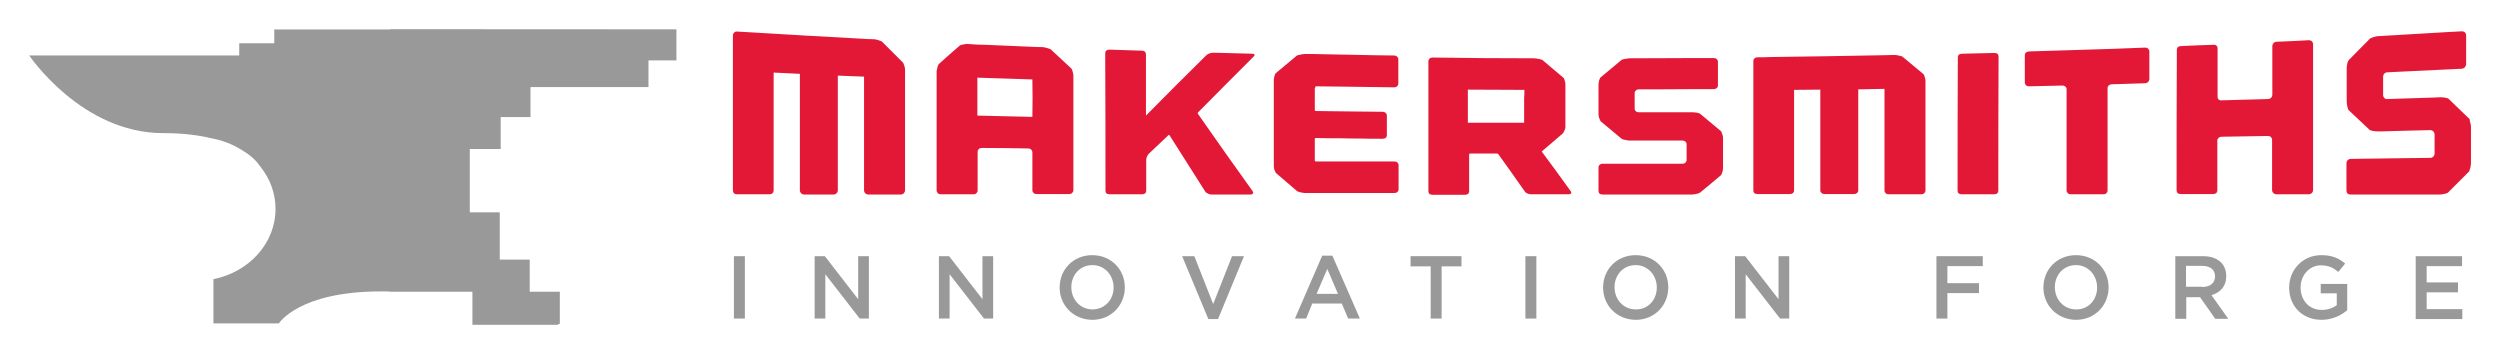 <?xml version="1.0" encoding="UTF-8" standalone="no"?>
<!-- Generator: Adobe Illustrator 22.0.1, SVG Export Plug-In . SVG Version: 6.00 Build 0)  -->

<svg
   xmlns:dc="http://purl.org/dc/elements/1.1/"
   xmlns:cc="http://creativecommons.org/ns#"
   xmlns:rdf="http://www.w3.org/1999/02/22-rdf-syntax-ns#"
   xmlns:svg="http://www.w3.org/2000/svg"
   xmlns="http://www.w3.org/2000/svg"
   xmlns:sodipodi="http://sodipodi.sourceforge.net/DTD/sodipodi-0.dtd"
   xmlns:inkscape="http://www.inkscape.org/namespaces/inkscape"
   version="1.1"
   id="Layer_1"
   x="0px"
   y="0px"
   viewBox="0 0 1618.792 229.195"
   xml:space="preserve"
   sodipodi:docname="Logo - Makersmiths Horizontal Silver Vector.svg"
   width="428.306mm"
   height="60.641mm"
   inkscape:version="0.92.3 (2405546, 2018-03-11)"><defs
   id="defs293" /><sodipodi:namedview
   pagecolor="#ffffff"
   bordercolor="#666666"
   borderopacity="1"
   objecttolerance="10"
   gridtolerance="10"
   guidetolerance="10"
   inkscape:pageopacity="0"
   inkscape:pageshadow="2"
   inkscape:window-width="1920"
   inkscape:window-height="1017"
   id="namedview291"
   showgrid="false"
   units="mm"
   fit-margin-top="5"
   fit-margin-left="5"
   fit-margin-right="5"
   fit-margin-bottom="5"
   inkscape:zoom="0.46405229"
   inkscape:cx="662.60694"
   inkscape:cy="272.53617"
   inkscape:window-x="1912"
   inkscape:window-y="-8"
   inkscape:window-maximized="1"
   inkscape:current-layer="Layer_1" />
<style
   type="text/css"
   id="style2">
	.st0{fill:#E31837;}
	.st1{fill:#999999;}
	.st2{fill:#FFFFFF;}
</style>



<path
   class="st1"
   d="m 252.598,18.898 v 0.2 h -75 v 8.9 h -22.7 v 7.9 H 18.898 c 0,0 33.8,50.3 86.7,50.3 12.6,0 22.9,1.3 31.1,3.3 7.2,1.3 13.9,3.9 19.8,7.6 8.5,5 11.3,9.8 11.3,9.8 0,0 0.4,0.5 1.1,1.4 6,7.6 9.5,16.9 9.5,27 0,22.1 -17,40.7 -39.9,45.4 -0.1,0 -0.2,0.1 -0.3,0.1 v 28.6 h 42.4 c 0,0 12.8,-20.7 66,-20.7 2.1,0 4,0 6,0.1 v 0.1 h 53.3 v 21.4 h 55.6 v -0.6 h 1 v -20.8 h -19.5 v -20.8 h -19.4 v -30.6 h -19.4 V 96.498 h 20 v -20.7 h 19.3 v -19.4 h 76.4 v -17.3 h 18.1 v -20.1 z"
   id="path146"
   inkscape:connector-curvature="0"
   style="fill:#999999" />
<g
   id="g869"
   transform="matrix(1.649,0,0,1.649,443.397,-352.894)"
   style="stroke-width:0.606"><g
     transform="translate(-246.002,-174.902)"
     id="g144"
     style="stroke-width:0.606">
	<path
   style="fill:#e31837;stroke-width:0.606"
   inkscape:connector-curvature="0"
   id="path122"
   d="m 332.3,415 c 0.2,0.6 0.2,1.1 0.2,1.6 0,1.5 0,2.9 0,4.4 0,11.7 0,23.4 0,35.1 0,2.5 0,5 0,7.5 0,0.5 -0.2,0.8 -0.5,1.2 -0.3,0.3 -0.7,0.5 -1.2,0.5 -4.2,0 -8.5,0 -12.7,0 -0.5,0 -0.9,-0.2 -1.2,-0.5 -0.3,-0.3 -0.5,-0.7 -0.5,-1.2 0,-4 0,-8 0,-12 0,-7.5 0,-15.1 0,-22.6 0,-3.3 0,-6.7 0,-10 -3.4,-0.1 -6.8,-0.3 -10.3,-0.4 0,3.7 0,7.5 0,11.2 0,9.1 0,18.2 0,27.2 0,2.2 0,4.4 0,6.6 0,0.5 -0.2,0.9 -0.5,1.2 -0.3,0.3 -0.7,0.5 -1.2,0.5 -3.8,0 -7.7,0 -11.5,0 -0.5,0 -0.9,-0.2 -1.2,-0.5 -0.3,-0.3 -0.5,-0.7 -0.5,-1.2 0,-2.7 0,-5.3 0,-8 0,-9.6 0,-19.2 0,-28.9 0,-2.9 0,-5.9 0,-8.8 -3.4,-0.2 -6.8,-0.3 -10.3,-0.5 0,5.2 0,10.3 0,15.5 0,7.3 0,14.7 0,22 0,2.9 0,5.7 0,8.6 0,1.1 -0.6,1.7 -1.7,1.7 -4.2,0 -8.4,0 -12.6,0 -1.2,0 -1.7,-0.6 -1.7,-1.7 0,-4.3 0,-8.6 0,-12.8 0,-13.3 0,-26.6 0,-39.9 0,-2.6 0,-5.3 0,-7.9 0,-0.5 0.2,-0.9 0.5,-1.2 0.3,-0.3 0.7,-0.5 1.2,-0.4 1.8,0.1 3.5,0.2 5.3,0.3 14.5,0.9 29,1.7 43.6,2.5 1.5,0.1 3.1,0.2 4.6,0.2 0.5,0 1.1,0.1 1.7,0.3 0.6,0.2 1.2,0.4 1.6,0.6 2.8,2.8 5.6,5.6 8.4,8.4 0.1,0.3 0.3,0.8 0.5,1.4 z"
   class="st0" />
	<path
   style="fill:#e31837;stroke-width:0.606"
   inkscape:connector-curvature="0"
   id="path124"
   d="m 397.9,415.9 c 0.2,0.4 0.4,0.9 0.5,1.5 0.2,0.6 0.2,1.1 0.2,1.5 0,0.3 0,0.6 0,0.9 0,0.2 0,0.5 0,0.7 0,14.4 0,28.7 0,43.1 0,0.4 -0.2,0.8 -0.5,1.1 -0.3,0.3 -0.7,0.4 -1.2,0.4 -4.2,0 -8.5,0 -12.7,0 -0.5,0 -0.9,-0.1 -1.2,-0.4 -0.3,-0.3 -0.5,-0.6 -0.5,-1.1 0,-5 0,-9.9 0,-14.9 0,-0.4 -0.2,-0.8 -0.5,-1.1 -0.3,-0.3 -0.7,-0.4 -1.2,-0.4 -6,-0.1 -12.1,-0.2 -18.1,-0.2 -0.5,0 -0.9,0.1 -1.2,0.4 -0.3,0.3 -0.5,0.6 -0.5,1.1 0,5.1 0,10.1 0,15.2 0,0.5 -0.2,0.8 -0.5,1.1 -0.3,0.3 -0.7,0.4 -1.2,0.4 -4.2,0 -8.5,0 -12.7,0 -0.5,0 -0.9,-0.1 -1.2,-0.4 -0.3,-0.3 -0.5,-0.7 -0.5,-1.1 0,-15.1 0,-30.1 0,-45.2 0,-0.5 0,-0.9 0,-1.4 0,-0.1 0,-0.2 0,-0.3 0.1,-0.5 0.2,-0.9 0.3,-1.4 0.1,-0.5 0.3,-1 0.5,-1.3 2.8,-2.5 5.6,-5 8.4,-7.4 0.4,-0.1 0.9,-0.3 1.6,-0.4 0.6,-0.1 1.2,-0.2 1.6,-0.1 0.5,0 0.9,0 1.4,0.1 1.7,0.1 3.5,0.2 5.2,0.2 6.2,0.3 12.5,0.5 18.7,0.8 0.9,0 1.8,0.1 2.7,0.1 0.3,0 0.7,0 1,0 0.5,0 1.1,0.1 1.7,0.3 0.6,0.2 1.2,0.3 1.6,0.5 2.7,2.5 5.5,5.1 8.3,7.7 z m -15.4,4.2 c -7.2,-0.2 -14.4,-0.5 -21.6,-0.7 0,5 0,9.9 0,14.9 7.2,0.2 14.4,0.3 21.6,0.5 0.1,-4.9 0.1,-9.8 0,-14.7 z"
   class="st0" />
	<path
   style="fill:#e31837;stroke-width:0.606"
   inkscape:connector-curvature="0"
   id="path126"
   d="m 447.6,433 c -0.2,0.2 -0.2,0.3 -0.1,0.6 7.2,10.3 14.3,20.4 21.5,30.4 0.2,0.4 0.3,0.7 0.1,0.9 -0.2,0.2 -0.5,0.4 -1,0.4 -5.1,0 -10.1,0 -15.2,0 -0.5,0 -1,-0.1 -1.5,-0.4 -0.5,-0.2 -0.9,-0.5 -1.1,-0.9 -4.6,-7.2 -9.2,-14.5 -13.9,-21.9 -0.2,-0.3 -0.3,-0.3 -0.5,-0.1 -2.5,2.4 -5.1,4.8 -7.6,7.2 -0.3,0.3 -0.6,0.7 -0.8,1.2 -0.2,0.5 -0.3,1 -0.3,1.4 0,4 0,7.9 0,11.9 0,1 -0.6,1.5 -1.7,1.5 -4.2,0 -8.4,0 -12.6,0 -1.2,0 -1.7,-0.5 -1.7,-1.5 0,-17.9 0,-35.9 -0.1,-53.8 0,-1 0.6,-1.5 1.7,-1.5 4.2,0.1 8.4,0.3 12.6,0.4 1.2,0 1.7,0.6 1.7,1.6 0,8 0,15.9 0,23.9 7.9,-8 15.7,-15.8 23.6,-23.6 0.3,-0.3 0.7,-0.6 1.3,-0.8 0.5,-0.2 1.1,-0.3 1.6,-0.3 5.1,0.1 10.1,0.3 15.2,0.4 0.5,0 0.8,0.1 0.9,0.3 0.1,0.2 0,0.5 -0.3,0.8 -7.3,7.3 -14.5,14.5 -21.8,21.9 z"
   class="st0" />
	<path
   style="fill:#e31837;stroke-width:0.606"
   inkscape:connector-curvature="0"
   id="path128"
   d="m 493.4,423.7 c 0,2.8 0,5.7 0,8.5 0,0.2 0.2,0.3 0.5,0.3 2.6,0 5.2,0.1 7.8,0.1 2.8,0 5.6,0.1 8.4,0.1 3.3,0 6.6,0.1 9.9,0.1 0.5,0 0.9,0.2 1.2,0.4 0.3,0.3 0.5,0.6 0.5,1 0,2.6 0,5.1 0,7.7 0,1 -0.6,1.5 -1.7,1.5 -3.1,0 -6.2,0 -9.3,-0.1 -2.4,0 -4.9,0 -7.3,-0.1 -3.2,0 -6.4,0 -9.5,-0.1 -0.3,0 -0.5,0.1 -0.5,0.4 0,2.8 0,5.6 0,8.4 0,0.3 0.2,0.4 0.5,0.4 2.4,0 4.9,0 7.3,0 3.5,0 6.9,0 10.4,0 4.3,0 8.7,0 13,0 0.5,0 0.9,0.1 1.2,0.4 0.3,0.3 0.5,0.6 0.5,1 0,3.2 0,6.4 0,9.6 0,0.4 -0.2,0.8 -0.5,1 -0.3,0.3 -0.7,0.4 -1.2,0.4 -3.3,0 -6.5,0 -9.8,0 -7.4,0 -14.8,0 -22.3,0 -0.9,0 -1.9,0 -2.8,0 -0.5,0 -1,-0.1 -1.6,-0.2 -0.6,-0.1 -1.1,-0.3 -1.6,-0.5 -2.8,-2.4 -5.6,-4.8 -8.4,-7.2 -0.2,-0.4 -0.4,-0.8 -0.6,-1.3 -0.1,-0.5 -0.2,-1 -0.2,-1.4 0,-0.8 0,-1.6 0,-2.4 0,-8.8 0,-17.7 0,-26.5 0,-1.6 0,-3.2 0,-4.8 0,-0.4 0.1,-0.9 0.2,-1.4 0.1,-0.5 0.3,-1 0.5,-1.3 2.8,-2.3 5.6,-4.7 8.4,-7 0.4,-0.1 0.9,-0.3 1.6,-0.4 0.6,-0.1 1.2,-0.2 1.6,-0.2 0.7,0 1.5,0 2.2,0 8.5,0.2 16.9,0.3 25.4,0.5 2.4,0 4.9,0.1 7.3,0.1 0.5,0 0.9,0.2 1.2,0.4 0.3,0.3 0.5,0.6 0.5,1 0,3.2 0,6.5 0,9.7 0,0.4 -0.2,0.7 -0.5,1 -0.3,0.3 -0.7,0.4 -1.2,0.4 -2.4,0 -4.7,-0.1 -7.1,-0.1 -4.9,-0.1 -9.7,-0.1 -14.6,-0.2 -3,0 -6,-0.1 -9.1,-0.1 -0.1,0.6 -0.3,0.7 -0.3,0.9 z"
   class="st0" />
	<path
   style="fill:#e31837;stroke-width:0.606"
   inkscape:connector-curvature="0"
   id="path130"
   d="m 593.9,464 c 0.2,0.4 0.3,0.6 0.1,0.9 -0.2,0.2 -0.5,0.3 -1,0.3 -4.9,0 -9.7,0 -14.6,0 -0.5,0 -1,-0.1 -1.5,-0.3 -0.5,-0.2 -0.9,-0.5 -1.1,-0.9 -3.4,-4.8 -6.8,-9.7 -10.3,-14.5 -0.1,-0.2 -0.3,-0.3 -0.6,-0.3 -3.5,0 -6.9,0 -10.4,0 -0.3,0 -0.5,0.1 -0.5,0.4 0,4.8 0,9.5 0,14.3 0,1 -0.6,1.5 -1.7,1.5 -4.2,0 -8.4,0 -12.6,0 -1.2,0 -1.7,-0.5 -1.7,-1.5 0,-8.4 0,-16.7 0,-25.1 0,-4.4 0,-8.8 0,-13.2 0,-4.2 0,-8.5 0,-12.7 0,-0.4 0.2,-0.8 0.5,-1 0.3,-0.3 0.7,-0.4 1.2,-0.4 13.2,0.2 26.5,0.3 39.7,0.3 0.5,0 1.1,0.1 1.7,0.2 0.6,0.1 1.2,0.3 1.6,0.4 2.8,2.4 5.6,4.7 8.4,7.1 0.2,0.4 0.4,0.8 0.5,1.3 0.2,0.5 0.2,1 0.2,1.4 0,3.4 0,6.9 0,10.3 0,1.9 0,3.7 0,5.6 0,0.3 0,0.5 0,0.8 0,0.3 -0.1,0.7 -0.3,1.1 -0.2,0.4 -0.4,0.8 -0.6,1.2 -2.8,2.4 -5.6,4.8 -8.4,7.2 3.8,5.1 7.6,10.3 11.4,15.6 z m -18.2,-39.8 c -7.4,0 -14.8,-0.1 -22.2,-0.1 0,4.3 0,8.7 0,13 3.5,0 7,0 10.5,0 3.2,0 6.5,0 9.7,0 0.1,0 0.2,0 0.3,0 0.5,0 1.1,0 1.6,0 0,-0.3 0,-0.7 0,-1 0,-2.9 0,-5.8 0,-8.6 0.1,-1.1 0.1,-2.2 0.1,-3.3 z"
   class="st0" />
	<path
   style="fill:#e31837;stroke-width:0.606"
   inkscape:connector-curvature="0"
   id="path132"
   d="m 653.5,441.9 c 0.2,0.5 0.2,1 0.2,1.4 0,0.7 0,1.4 0,2.1 0,1.9 0,3.8 0,5.7 0,1.3 0,2.5 0,3.8 0,0.4 -0.1,0.9 -0.2,1.4 -0.2,0.5 -0.3,0.9 -0.5,1.3 -2.8,2.4 -5.6,4.7 -8.4,7 -0.4,0.2 -1,0.4 -1.6,0.5 -0.6,0.1 -1.2,0.2 -1.7,0.2 -0.7,0 -1.3,0 -2,0 -6.9,0 -13.9,0 -20.8,0 -4,0 -8,0 -12,0 -1.2,0 -1.7,-0.5 -1.7,-1.5 0,-3.1 0,-6.2 0,-9.2 0,-0.4 0.2,-0.8 0.5,-1 0.3,-0.3 0.7,-0.4 1.2,-0.4 4.9,0 9.7,0 14.6,0 2.6,0 5.3,0 7.9,0 2.9,0 5.8,0 8.7,0 0.5,0 0.9,-0.1 1.2,-0.4 0.3,-0.3 0.5,-0.6 0.5,-1 0,-2.1 0,-4.2 0,-6.3 0,-0.4 -0.2,-0.8 -0.5,-1 -0.3,-0.3 -0.7,-0.4 -1.2,-0.4 -2.7,0 -5.5,0 -8.2,0 -3.7,0 -7.3,0 -11,0 -0.4,0 -0.9,0 -1.3,0 -0.5,0 -1,0 -1.6,-0.2 -0.6,-0.1 -1.1,-0.2 -1.6,-0.4 -2.8,-2.3 -5.6,-4.7 -8.4,-7 -0.2,-0.4 -0.4,-0.9 -0.6,-1.4 -0.1,-0.5 -0.2,-1 -0.2,-1.4 0,-0.5 0,-1 0,-1.5 0,-2.9 0,-5.8 0,-8.7 0,-0.5 0,-0.9 0,-1.4 0,-0.4 0.1,-0.9 0.2,-1.4 0.1,-0.5 0.3,-0.9 0.5,-1.3 2.8,-2.3 5.6,-4.7 8.4,-7 0.4,-0.2 0.9,-0.3 1.6,-0.4 0.6,-0.1 1.2,-0.2 1.6,-0.2 0.6,0 1.2,0 1.7,0 8.5,0 17,-0.1 25.5,-0.1 1.9,0 3.8,0 5.7,0 0.5,0 0.9,0.1 1.2,0.4 0.3,0.3 0.5,0.6 0.5,1 0,3.1 0,6.3 0,9.4 0,0.4 -0.2,0.8 -0.5,1 -0.3,0.3 -0.7,0.4 -1.2,0.4 -2.1,0 -4.3,0 -6.4,0 -5.6,0 -11.2,0.1 -16.9,0.1 -2,0 -4,0 -6,0 -0.5,0 -0.9,0.1 -1.2,0.4 -0.3,0.3 -0.5,0.6 -0.5,1 0,2.1 0,4.1 0,6.2 0,0.4 0.2,0.8 0.5,1 0.3,0.3 0.7,0.4 1.2,0.4 2,0 3.9,0 5.9,0 4.2,0 8.3,0 12.5,0 0.7,0 1.5,0 2.2,0 0.5,0 1.1,0 1.7,0.1 0.6,0.1 1.2,0.2 1.6,0.4 2.8,2.3 5.6,4.7 8.4,7 0.2,0.5 0.3,0.9 0.5,1.4 z"
   class="st0" />
	<path
   style="fill:#e31837;stroke-width:0.606"
   inkscape:connector-curvature="0"
   id="path134"
   d="m 733,419.5 c 0.2,0.5 0.2,1 0.2,1.4 0,1.3 0,2.7 0,4 0,10.7 0,21.3 0,32 0,2.3 0,4.5 0,6.8 0,0.4 -0.2,0.8 -0.5,1.1 -0.3,0.3 -0.7,0.4 -1.2,0.4 -4.2,0 -8.5,0 -12.7,0 -0.5,0 -0.9,-0.1 -1.2,-0.4 -0.3,-0.3 -0.5,-0.6 -0.5,-1.1 0,-3.6 0,-7.1 0,-10.7 0,-6.7 0,-13.5 0,-20.2 0,-3 0,-6 0,-9 -3.4,0.1 -6.8,0.1 -10.3,0.2 0,3.3 0,6.6 0,9.9 0,8 0,16 0,24 0,1.9 0,3.9 0,5.8 0,0.4 -0.2,0.8 -0.5,1 -0.3,0.3 -0.7,0.4 -1.2,0.4 -3.8,0 -7.7,0 -11.5,0 -0.5,0 -0.9,-0.1 -1.2,-0.4 -0.3,-0.3 -0.5,-0.6 -0.5,-1 0,-2.3 0,-4.6 0,-6.9 0,-8.3 0,-16.6 0,-25 0,-2.6 0,-5.1 0,-7.7 -3.4,0 -6.8,0.1 -10.3,0.1 0,4.4 0,8.8 0,13.3 0,6.3 0,12.5 0,18.8 0,2.4 0,4.9 0,7.3 0,1 -0.6,1.5 -1.7,1.5 -4.2,0 -8.4,0 -12.6,0 -1.2,0 -1.7,-0.5 -1.7,-1.5 0,-3.6 0,-7.2 0,-10.7 0,-11.2 0,-22.3 0,-33.5 0,-2.2 0,-4.4 0,-6.6 0,-0.4 0.2,-0.8 0.5,-1 0.3,-0.3 0.7,-0.4 1.2,-0.4 1.8,0 3.5,0 5.3,-0.1 14.5,-0.2 29.1,-0.4 43.6,-0.7 1.5,0 3.1,-0.1 4.6,-0.1 0.5,0 1.1,0 1.7,0.2 0.6,0.1 1.2,0.2 1.6,0.4 2.8,2.3 5.6,4.7 8.4,7 0.2,0.4 0.4,0.9 0.5,1.4 z"
   class="st0" />
	<path
   style="fill:#e31837;stroke-width:0.606"
   inkscape:connector-curvature="0"
   id="path136"
   d="m 761.8,463.7 c 0,1 -0.6,1.5 -1.7,1.5 -4.2,0 -8.4,0 -12.6,0 -1.2,0 -1.7,-0.5 -1.7,-1.5 0,-17.4 0,-34.8 0.1,-52.2 0,-1 0.6,-1.5 1.7,-1.5 4.2,-0.1 8.4,-0.2 12.6,-0.3 1.2,0 1.7,0.5 1.7,1.5 -0.1,17.4 -0.1,35 -0.1,52.5 z"
   class="st0" />
	<path
   style="fill:#e31837;stroke-width:0.606"
   inkscape:connector-curvature="0"
   id="path138"
   d="m 821.1,420 c 0,0.4 -0.2,0.8 -0.5,1.1 -0.3,0.3 -0.7,0.5 -1.2,0.5 -4.3,0.1 -8.7,0.3 -13,0.4 -0.5,0 -0.9,0.2 -1.2,0.4 -0.3,0.3 -0.5,0.6 -0.5,1.1 0,13.4 0,26.8 0,40.2 0,0.4 -0.2,0.8 -0.5,1.1 -0.3,0.3 -0.7,0.4 -1.2,0.4 -4.2,0 -8.5,0 -12.7,0 -0.5,0 -0.9,-0.1 -1.2,-0.4 -0.3,-0.3 -0.5,-0.7 -0.5,-1.1 0,-13.3 0,-26.5 0,-39.8 0,-0.4 -0.2,-0.8 -0.5,-1 -0.3,-0.3 -0.7,-0.4 -1.2,-0.4 -4.3,0.1 -8.7,0.2 -13,0.3 -0.5,0 -0.9,-0.1 -1.2,-0.4 -0.3,-0.3 -0.5,-0.6 -0.5,-1.1 0,-3.5 0,-7 0,-10.6 0,-1 0.6,-1.5 1.7,-1.6 4.3,-0.1 8.7,-0.3 13,-0.4 1.1,0 2.3,-0.1 3.4,-0.1 4.2,-0.1 8.5,-0.3 12.7,-0.4 1.1,0 2.3,-0.1 3.4,-0.1 4.3,-0.2 8.7,-0.3 13,-0.5 0.5,0 0.9,0.1 1.2,0.4 0.3,0.3 0.5,0.7 0.5,1.1 0,3.6 0,7.3 0,10.9 z"
   class="st0" />
	<path
   style="fill:#e31837;stroke-width:0.606"
   inkscape:connector-curvature="0"
   id="path140"
   d="m 883.7,404.7 c 0.5,0 0.9,0.1 1.2,0.4 0.3,0.3 0.5,0.7 0.5,1.1 0,19.1 0,38.2 0,57.3 0,0.5 -0.2,0.9 -0.5,1.2 -0.3,0.3 -0.7,0.5 -1.2,0.5 -4.2,0 -8.5,0 -12.7,0 -0.5,0 -0.9,-0.2 -1.2,-0.5 -0.3,-0.3 -0.5,-0.7 -0.5,-1.2 0,-6.6 0,-13.2 0,-19.7 0,-0.5 -0.2,-0.8 -0.5,-1.1 -0.3,-0.3 -0.7,-0.4 -1.2,-0.4 -6,0.1 -12.1,0.2 -18.1,0.3 -0.5,0 -0.9,0.2 -1.2,0.4 -0.3,0.3 -0.5,0.7 -0.5,1.1 0,6.5 0,12.9 0,19.4 0,1.1 -0.6,1.6 -1.7,1.6 -4.2,0 -8.4,0 -12.6,0 -1.2,0 -1.7,-0.5 -1.7,-1.6 0,-18.3 0,-36.6 0.1,-54.9 0,-1.1 0.6,-1.6 1.7,-1.6 4.2,-0.2 8.4,-0.4 12.6,-0.5 1.2,-0.1 1.7,0.5 1.7,1.5 0,6.3 0,12.5 0,18.8 0,1.1 0.6,1.6 1.7,1.5 6,-0.2 12.1,-0.3 18.1,-0.5 0.5,0 0.9,-0.2 1.2,-0.5 0.3,-0.3 0.5,-0.7 0.5,-1.2 0,-6.4 0,-12.8 0,-19.1 0,-0.5 0.2,-0.8 0.5,-1.2 0.3,-0.3 0.7,-0.5 1.2,-0.5 4.2,-0.1 8.4,-0.4 12.6,-0.6 z"
   class="st0" />
	<path
   style="fill:#e31837;stroke-width:0.606"
   inkscape:connector-curvature="0"
   id="path142"
   d="m 947.2,437.4 c 0.2,0.6 0.2,1.2 0.2,1.6 0,0.9 0,1.7 0,2.6 0,2.3 0,4.5 0,6.8 0,1.5 0,3 0,4.5 0,0.5 -0.1,1 -0.2,1.7 -0.2,0.6 -0.3,1.1 -0.5,1.6 -2.8,2.8 -5.6,5.6 -8.4,8.4 -0.4,0.2 -1,0.4 -1.6,0.5 -0.6,0.1 -1.2,0.2 -1.7,0.2 -0.7,0 -1.3,0 -2,0 -6.9,0 -13.9,0 -20.8,0 -4,0 -8,0 -12,0 -1.2,0 -1.7,-0.6 -1.7,-1.7 0,-3.5 0,-7.1 0,-10.6 0,-0.5 0.2,-0.9 0.5,-1.2 0.3,-0.3 0.7,-0.5 1.2,-0.5 4.9,-0.1 9.7,-0.1 14.6,-0.2 2.6,0 5.3,-0.1 7.9,-0.1 2.9,0 5.8,-0.1 8.7,-0.1 0.5,0 0.9,-0.2 1.2,-0.5 0.3,-0.3 0.5,-0.7 0.5,-1.2 0,-2.5 0,-5 0,-7.5 0,-0.5 -0.2,-0.9 -0.5,-1.2 -0.3,-0.3 -0.7,-0.5 -1.2,-0.5 -2.7,0.1 -5.5,0.1 -8.2,0.2 -3.7,0.1 -7.3,0.2 -11,0.3 -0.4,0 -0.9,0 -1.3,0 -0.5,0 -1,0 -1.6,-0.1 -0.6,-0.1 -1.1,-0.2 -1.6,-0.4 -2.8,-2.6 -5.6,-5.3 -8.4,-7.9 -0.2,-0.5 -0.4,-1 -0.5,-1.6 -0.1,-0.6 -0.2,-1.1 -0.2,-1.6 0,-0.6 0,-1.1 0,-1.7 0,-3.3 0,-6.7 0,-10 0,-0.5 0,-1.1 0,-1.6 0,-0.5 0.1,-1 0.2,-1.6 0.1,-0.6 0.3,-1.1 0.6,-1.5 2.8,-2.8 5.6,-5.7 8.4,-8.5 0.4,-0.2 0.9,-0.4 1.6,-0.6 0.6,-0.2 1.2,-0.3 1.6,-0.3 0.6,0 1.2,-0.1 1.7,-0.1 8.5,-0.5 17,-1 25.4,-1.5 1.9,-0.1 3.8,-0.2 5.7,-0.3 0.5,0 0.9,0.1 1.2,0.4 0.3,0.3 0.5,0.7 0.5,1.2 0,3.7 0,7.5 0,11.2 0,0.5 -0.2,0.9 -0.5,1.3 -0.3,0.4 -0.7,0.5 -1.2,0.6 -2.1,0.1 -4.3,0.2 -6.4,0.3 -5.6,0.3 -11.2,0.5 -16.8,0.8 -2,0.1 -4,0.2 -6,0.3 -0.5,0 -0.9,0.2 -1.2,0.5 -0.3,0.3 -0.5,0.7 -0.5,1.2 0,2.4 0,4.8 0,7.2 0,0.5 0.2,0.9 0.5,1.2 0.3,0.3 0.7,0.5 1.2,0.4 2,-0.1 3.9,-0.1 5.9,-0.2 4.2,-0.1 8.3,-0.3 12.5,-0.4 0.7,0 1.5,-0.1 2.2,-0.1 0.5,0 1.1,0 1.7,0.1 0.6,0.1 1.2,0.2 1.6,0.4 2.8,2.7 5.6,5.4 8.4,8.1 0,0.5 0.1,1.1 0.3,1.7 z"
   class="st0" />
</g><g
     transform="translate(-246.002,-174.902)"
     id="g178"
     style="stroke-width:0.606">
	<path
   style="fill:#999999;stroke-width:0.606"
   inkscape:connector-curvature="0"
   id="path148"
   d="m 265.3,489.5 h 4.3 V 514 h -4.3 z"
   class="st1" />
	<path
   style="fill:#999999;stroke-width:0.606"
   inkscape:connector-curvature="0"
   id="path150"
   d="m 297,489.5 h 4 l 13.1,16.9 v -16.9 h 4.2 V 514 h -3.6 L 301.2,496.6 V 514 H 297 Z"
   class="st1" />
	<path
   style="fill:#999999;stroke-width:0.606"
   inkscape:connector-curvature="0"
   id="path152"
   d="m 345.8,489.5 h 4 l 13.1,16.9 v -16.9 h 4.2 V 514 h -3.6 L 350,496.6 V 514 h -4.2 z"
   class="st1" />
	<path
   style="fill:#999999;stroke-width:0.606"
   inkscape:connector-curvature="0"
   id="path154"
   d="m 393.2,501.8 v 0 c 0,-7 5.3,-12.7 12.8,-12.7 7.5,0 12.8,5.7 12.8,12.6 v 0.1 c 0,6.9 -5.3,12.7 -12.8,12.7 -7.5,-0.1 -12.8,-5.8 -12.8,-12.7 z m 21.2,0 v 0 c 0,-4.8 -3.5,-8.8 -8.3,-8.8 -4.9,0 -8.3,3.9 -8.3,8.6 v 0.1 c 0,4.8 3.5,8.7 8.3,8.7 4.8,0 8.3,-3.8 8.3,-8.6 z"
   class="st1" />
	<path
   style="fill:#999999;stroke-width:0.606"
   inkscape:connector-curvature="0"
   id="path156"
   d="m 441.3,489.5 h 4.8 l 7.4,18.8 7.4,-18.8 h 4.7 l -10.2,24.7 h -3.8 z"
   class="st1" />
	<path
   style="fill:#999999;stroke-width:0.606"
   inkscape:connector-curvature="0"
   id="path158"
   d="m 496.3,489.3 h 4 l 10.8,24.7 h -4.6 L 504,508.1 H 492.4 L 490,514 h -4.4 z m 6.2,15 -4.2,-9.8 -4.2,9.8 z"
   class="st1" />
	<path
   style="fill:#999999;stroke-width:0.606"
   inkscape:connector-curvature="0"
   id="path160"
   d="M 538.8,493.5 H 531 v -4 h 20 v 4 h -7.8 V 514 h -4.3 v -20.5 z"
   class="st1" />
	<path
   style="fill:#999999;stroke-width:0.606"
   inkscape:connector-curvature="0"
   id="path162"
   d="m 576.1,489.5 h 4.3 V 514 h -4.3 z"
   class="st1" />
	<path
   style="fill:#999999;stroke-width:0.606"
   inkscape:connector-curvature="0"
   id="path164"
   d="m 606.6,501.8 v 0 c 0,-7 5.3,-12.7 12.8,-12.7 7.5,0 12.8,5.7 12.8,12.6 v 0.1 c 0,6.9 -5.3,12.7 -12.8,12.7 -7.6,-0.1 -12.8,-5.8 -12.8,-12.7 z m 21.1,0 v 0 c 0,-4.8 -3.5,-8.8 -8.3,-8.8 -4.9,0 -8.3,3.9 -8.3,8.6 v 0.1 c 0,4.8 3.5,8.7 8.3,8.7 4.9,0.1 8.3,-3.8 8.3,-8.6 z"
   class="st1" />
	<path
   style="fill:#999999;stroke-width:0.606"
   inkscape:connector-curvature="0"
   id="path166"
   d="m 658.4,489.5 h 4 l 13.1,16.9 v -16.9 h 4.2 V 514 h -3.6 L 662.6,496.6 V 514 h -4.2 z"
   class="st1" />
	<path
   style="fill:#999999;stroke-width:0.606"
   inkscape:connector-curvature="0"
   id="path168"
   d="m 737.5,489.5 h 18.2 v 3.9 h -13.9 v 6.7 h 12.4 v 3.9 h -12.4 v 10 h -4.3 z"
   class="st1" />
	<path
   style="fill:#999999;stroke-width:0.606"
   inkscape:connector-curvature="0"
   id="path170"
   d="m 779.5,501.8 v 0 c 0,-7 5.3,-12.7 12.8,-12.7 7.5,0 12.8,5.7 12.8,12.6 v 0.1 c 0,6.9 -5.3,12.7 -12.8,12.7 -7.5,-0.1 -12.8,-5.8 -12.8,-12.7 z m 21.1,0 v 0 c 0,-4.8 -3.5,-8.8 -8.3,-8.8 -4.9,0 -8.3,3.9 -8.3,8.6 v 0.1 c 0,4.8 3.5,8.7 8.3,8.7 4.9,0.1 8.3,-3.8 8.3,-8.6 z"
   class="st1" />
	<path
   style="fill:#999999;stroke-width:0.606"
   inkscape:connector-curvature="0"
   id="path172"
   d="m 831.3,489.5 h 10.9 c 3.1,0 5.5,0.9 7.1,2.5 1.3,1.3 2,3.2 2,5.3 v 0.1 c 0,4 -2.4,6.4 -5.8,7.4 l 6.6,9.3 H 847 l -6,-8.5 h -0.1 -5.3 v 8.5 h -4.3 z m 10.6,12.1 c 3.1,0 5,-1.6 5,-4.1 v -0.1 c 0,-2.6 -1.9,-4.1 -5.1,-4.1 h -6.3 v 8.2 h 6.4 z"
   class="st1" />
	<path
   style="fill:#999999;stroke-width:0.606"
   inkscape:connector-curvature="0"
   id="path174"
   d="m 876,501.8 v 0 c 0,-6.9 5.3,-12.7 12.6,-12.7 4.3,0 6.9,1.2 9.4,3.3 l -2.7,3.3 c -1.9,-1.6 -3.7,-2.6 -6.9,-2.6 -4.5,0 -7.9,4 -7.9,8.6 v 0.1 c 0,5 3.3,8.8 8.3,8.8 2.3,0 4.4,-0.7 5.9,-1.9 v -4.6 h -6.3 v -3.7 h 10.4 v 10.3 c -2.4,2.1 -5.9,3.8 -10.2,3.8 C 881,514.4 876,509 876,501.8 Z"
   class="st1" />
	<path
   style="fill:#999999;stroke-width:0.606"
   inkscape:connector-curvature="0"
   id="path176"
   d="m 925.7,489.5 h 18.2 v 3.9 H 930 v 6.4 h 12.3 v 3.9 H 930 v 6.6 h 14 v 3.9 h -18.3 z"
   class="st1" />
</g></g>






</svg>